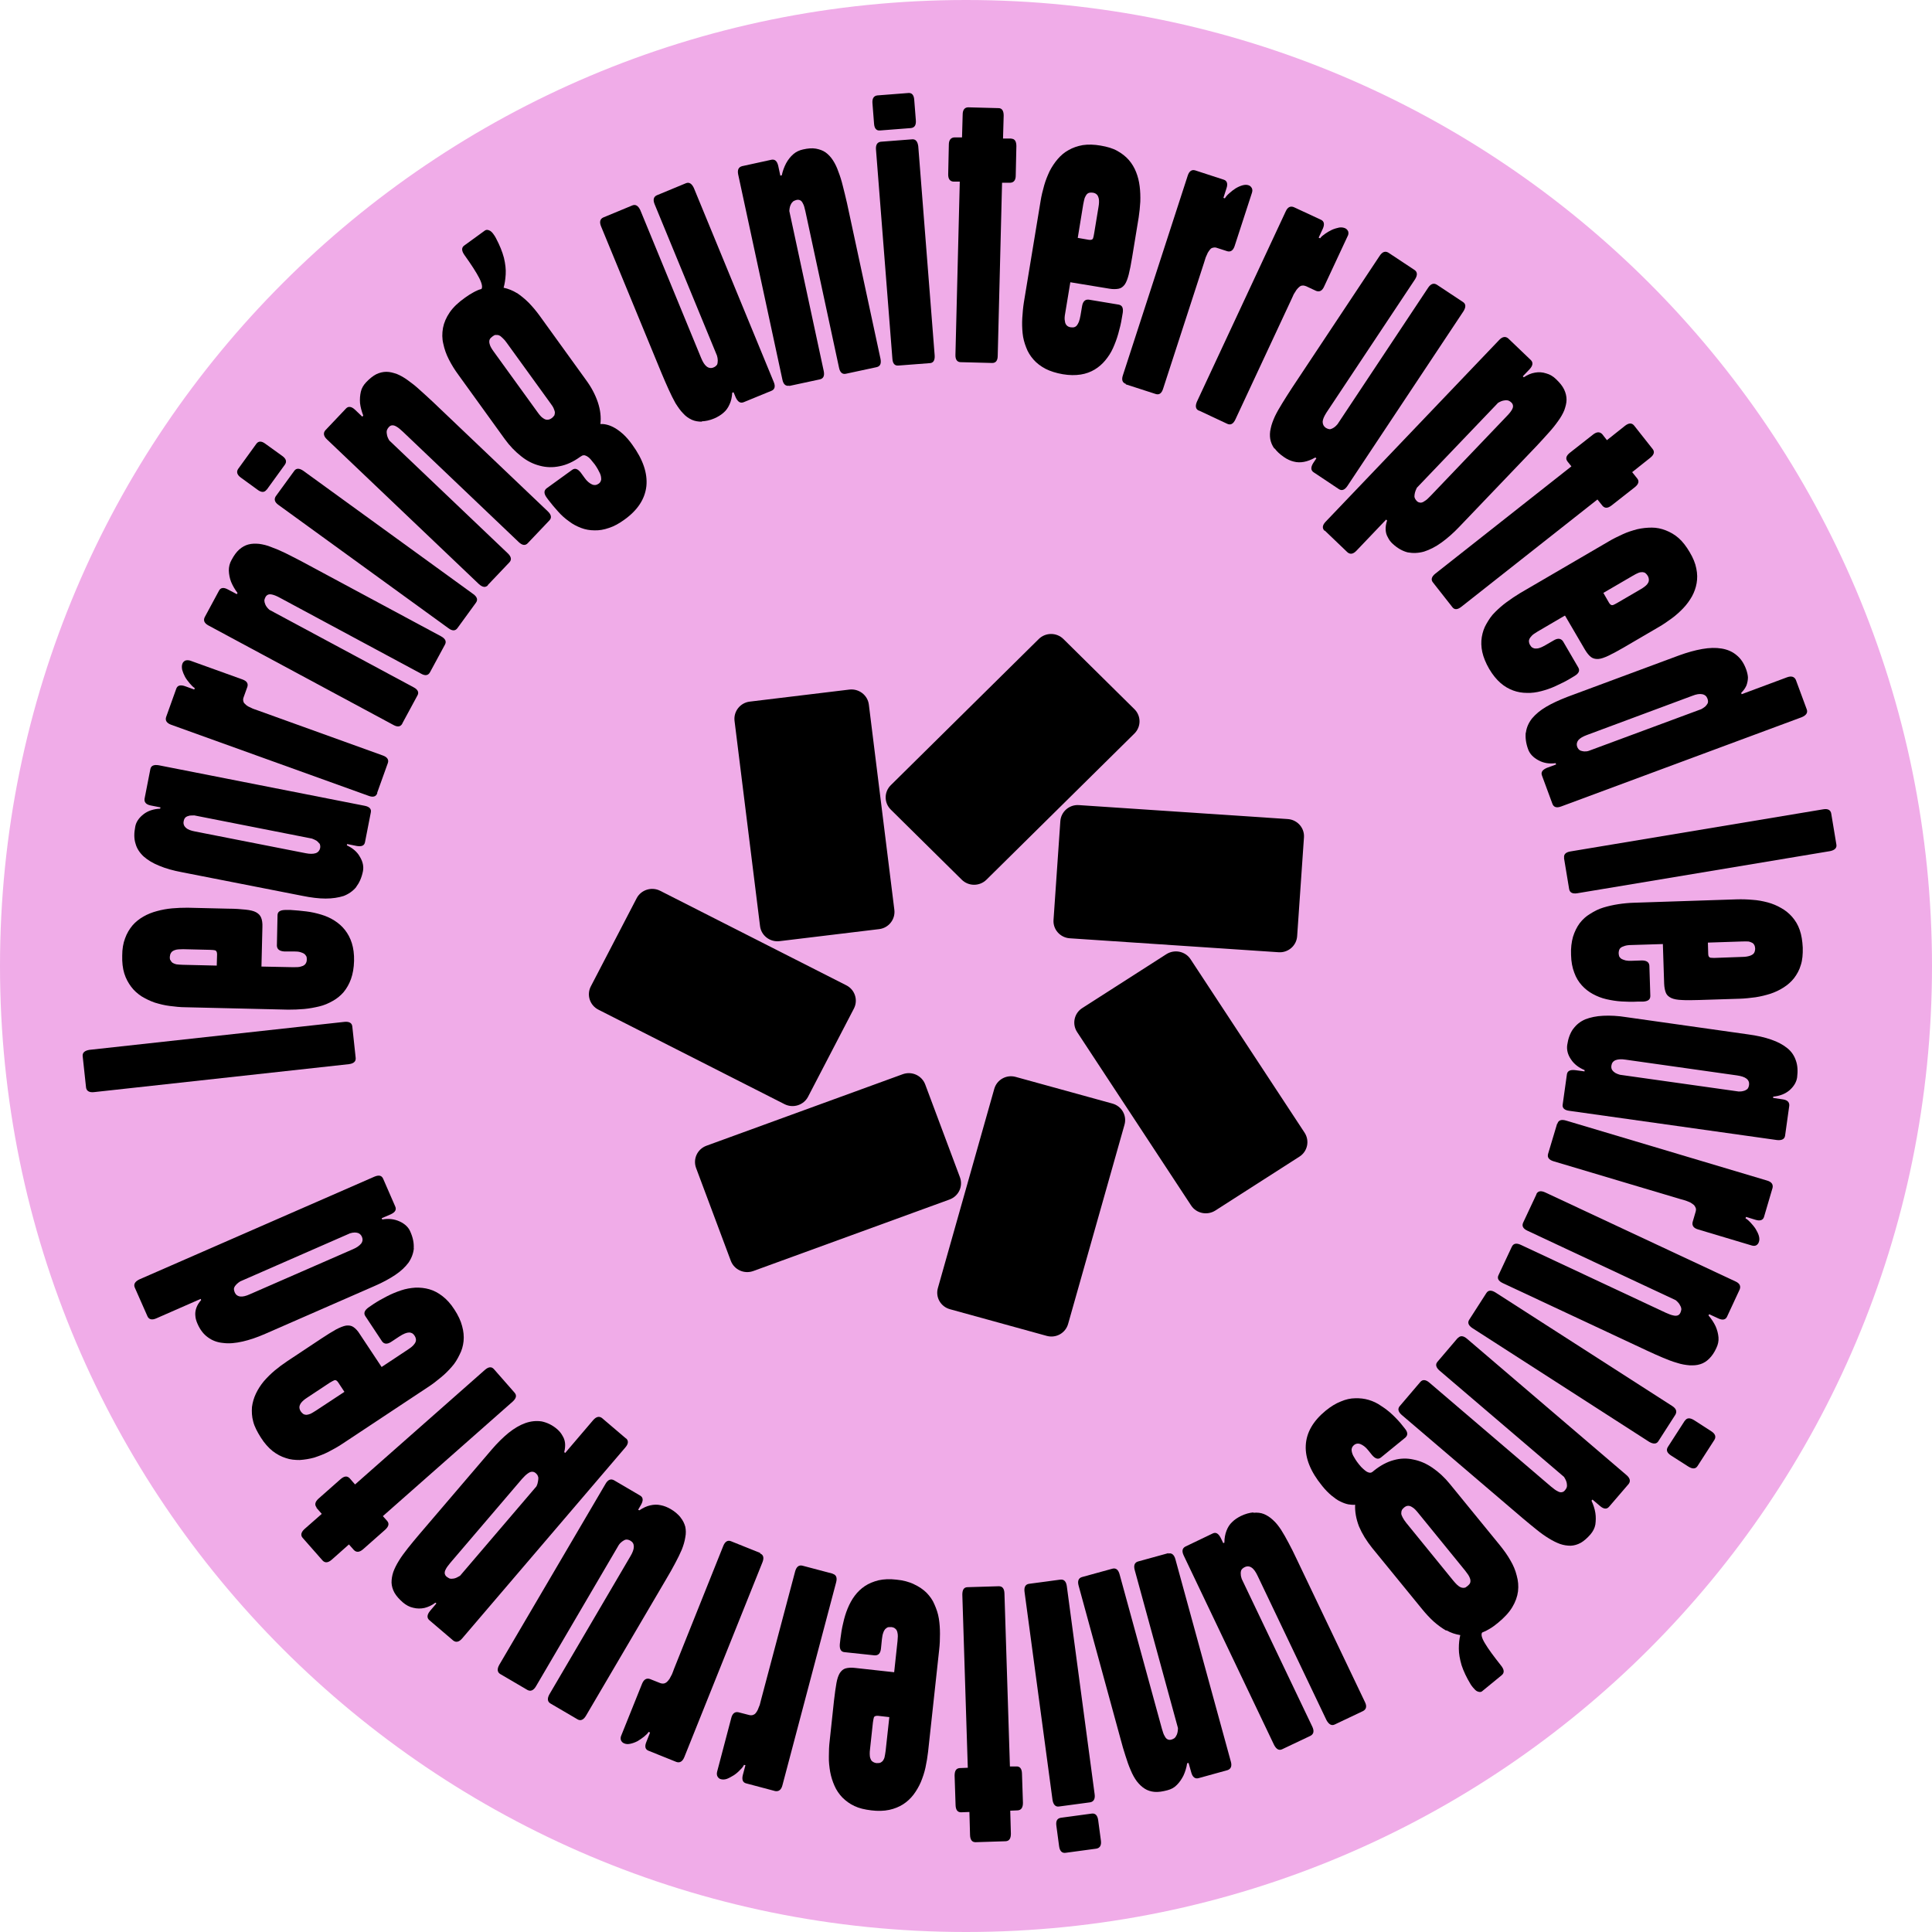 <svg width="210" height="210" viewBox="0 0 210 210" fill="none" xmlns="http://www.w3.org/2000/svg">
<path d="M105 210C162.99 210 210 162.99 210 105C210 47.01 162.99 0 105 0C47.01 0 0 47.01 0 105C0 162.99 47.01 210 105 210Z" fill="#F0ACE8"/>
<path d="M38.661 114.988C38.696 115.372 38.451 115.6 37.927 115.669L10.209 118.71C9.702 118.763 9.405 118.588 9.353 118.204L8.986 114.796C8.951 114.429 9.195 114.201 9.72 114.114L37.438 111.073C37.962 111.021 38.259 111.195 38.294 111.58L38.661 114.988Z" fill="black"/>
<path d="M28.454 105.061L31.879 105.131C32.246 105.131 32.543 105.131 32.753 105.044C32.98 104.991 33.12 104.886 33.207 104.764C33.295 104.642 33.347 104.484 33.347 104.31C33.347 104.17 33.347 104.047 33.295 103.943C33.225 103.838 33.172 103.75 33.05 103.663C32.945 103.593 32.805 103.541 32.631 103.488C32.438 103.436 32.229 103.418 31.931 103.418H30.883C30.376 103.383 30.114 103.174 30.096 102.789L30.166 99.486C30.166 99.102 30.446 98.927 30.97 98.909H31.582C32.159 98.944 32.735 98.997 33.295 99.067C33.871 99.136 34.396 99.259 34.92 99.416C35.444 99.573 35.916 99.783 36.353 100.063C36.79 100.342 37.175 100.674 37.489 101.076C37.804 101.478 38.066 101.95 38.241 102.509C38.415 103.069 38.503 103.698 38.485 104.449C38.468 105.201 38.345 105.865 38.153 106.407C37.961 106.949 37.681 107.438 37.349 107.84C37.017 108.224 36.615 108.556 36.161 108.801C35.706 109.063 35.217 109.273 34.693 109.395C34.169 109.518 33.627 109.622 33.05 109.675C32.473 109.727 31.896 109.745 31.32 109.745L20.152 109.483C19.576 109.483 19.016 109.413 18.439 109.343C17.863 109.273 17.338 109.133 16.814 108.976C16.307 108.801 15.818 108.556 15.381 108.294C14.962 108.015 14.577 107.683 14.262 107.263C13.948 106.844 13.686 106.372 13.511 105.813C13.336 105.253 13.266 104.589 13.284 103.873C13.284 103.156 13.389 102.527 13.598 101.985C13.791 101.443 14.07 100.989 14.402 100.587C14.734 100.202 15.136 99.888 15.591 99.626C16.045 99.364 16.535 99.171 17.059 99.032C17.566 98.892 18.125 98.787 18.702 98.734C19.261 98.682 19.838 98.665 20.397 98.665L24.819 98.769C25.57 98.769 26.217 98.822 26.706 98.874C27.195 98.927 27.562 99.014 27.825 99.154C28.104 99.311 28.279 99.486 28.384 99.748C28.489 99.993 28.541 100.342 28.523 100.762L28.419 105.061H28.454ZM18.527 104.344C18.562 104.467 18.649 104.554 18.737 104.642C18.841 104.711 18.981 104.764 19.156 104.816C19.348 104.834 19.593 104.869 19.873 104.869L23.56 104.956L23.595 103.733C23.595 103.488 23.525 103.348 23.385 103.296C23.263 103.278 23.106 103.243 22.826 103.243L19.907 103.174C19.523 103.174 19.226 103.191 19.034 103.261C18.824 103.331 18.684 103.418 18.597 103.558C18.509 103.68 18.474 103.838 18.457 104.012C18.457 104.135 18.457 104.257 18.509 104.362L18.527 104.344Z" fill="black"/>
<path d="M38.713 96.428C38.346 96.865 37.892 97.179 37.35 97.389C36.791 97.564 36.144 97.669 35.393 97.669C34.641 97.669 33.803 97.564 32.859 97.372L19.751 94.802C18.825 94.628 18.004 94.4 17.305 94.103C16.605 93.824 16.046 93.474 15.627 93.107C15.19 92.705 14.875 92.233 14.735 91.709C14.561 91.167 14.561 90.573 14.7 89.857C14.788 89.35 15.102 88.895 15.592 88.511C16.081 88.126 16.693 87.934 17.409 87.899L17.444 87.759L16.378 87.55C15.871 87.445 15.662 87.2 15.714 86.816L16.343 83.6C16.413 83.233 16.71 83.093 17.252 83.18L39.64 87.585C40.164 87.689 40.391 87.934 40.304 88.319L39.675 91.534C39.605 91.919 39.308 92.041 38.783 91.954L37.735 91.744L37.7 91.884C38.329 92.181 38.818 92.583 39.115 93.125C39.447 93.666 39.552 94.208 39.447 94.715C39.308 95.414 39.045 95.973 38.713 96.41V96.428ZM34.711 91.692C34.624 91.569 34.519 91.464 34.397 91.377C34.239 91.29 34.1 91.22 33.907 91.15L21.132 88.633C20.975 88.633 20.8 88.633 20.625 88.651C20.45 88.686 20.311 88.738 20.188 88.826C20.066 88.93 19.996 89.07 19.961 89.28C19.909 89.542 19.996 89.787 20.206 89.979C20.415 90.171 20.747 90.293 21.219 90.381L33.226 92.74C33.663 92.828 34.03 92.828 34.309 92.74C34.572 92.653 34.746 92.443 34.799 92.181C34.834 91.989 34.799 91.814 34.729 91.674L34.711 91.692Z" fill="black"/>
<path d="M41.004 86.221C40.882 86.588 40.55 86.693 40.061 86.501L18.599 78.776C18.127 78.601 17.935 78.322 18.057 77.937L19.159 74.861C19.281 74.512 19.595 74.407 20.102 74.582L21.116 74.949L21.168 74.791C20.994 74.687 20.819 74.512 20.627 74.285C20.452 74.075 20.259 73.83 20.12 73.586C19.98 73.323 19.875 73.061 19.805 72.817C19.753 72.555 19.753 72.345 19.823 72.153C19.875 71.995 19.98 71.89 20.137 71.803C20.294 71.751 20.469 71.751 20.662 71.803L26.341 73.848C26.831 74.022 27.006 74.302 26.883 74.669L26.481 75.788C26.429 75.927 26.411 76.067 26.446 76.19C26.464 76.312 26.516 76.417 26.621 76.504C26.708 76.609 26.831 76.697 26.971 76.784C27.128 76.854 27.285 76.941 27.477 77.028C27.652 77.098 27.862 77.168 28.072 77.238L41.599 82.114C42.105 82.289 42.28 82.586 42.158 82.936L41.004 86.151V86.221Z" fill="black"/>
<path d="M43.729 78.654C43.537 79.004 43.223 79.056 42.751 78.794L22.67 67.993C22.216 67.749 22.076 67.451 22.251 67.085L23.806 64.201C23.981 63.869 24.313 63.816 24.785 64.079L25.746 64.585L25.816 64.445C25.519 64.061 25.291 63.659 25.117 63.24C24.959 62.838 24.89 62.418 24.872 62.016C24.872 61.614 24.959 61.23 25.169 60.863C25.431 60.373 25.694 60.007 26.008 59.727C26.305 59.465 26.655 59.272 26.987 59.185C27.371 59.08 27.738 59.08 28.158 59.115C28.56 59.168 29.032 59.272 29.486 59.465C29.975 59.639 30.465 59.849 31.006 60.111C31.548 60.391 32.125 60.671 32.719 60.985L47.941 69.164C48.413 69.426 48.553 69.724 48.361 70.073L46.735 73.079C46.543 73.429 46.211 73.481 45.757 73.219L30.447 64.987C30.098 64.795 29.835 64.69 29.626 64.638C29.416 64.585 29.259 64.585 29.136 64.638C29.014 64.69 28.927 64.778 28.857 64.9C28.804 65.005 28.752 65.127 28.734 65.249C28.734 65.389 28.769 65.547 28.839 65.704C28.909 65.879 29.049 66.071 29.276 66.281L44.953 74.704C45.425 74.949 45.565 75.264 45.372 75.596L43.747 78.602L43.729 78.654Z" fill="black"/>
<path d="M28.978 53.225C28.751 53.54 28.419 53.557 27.982 53.225L26.182 51.915C25.763 51.617 25.675 51.285 25.885 50.971L27.86 48.245C28.087 47.93 28.419 47.912 28.856 48.245L30.674 49.555C31.093 49.852 31.198 50.167 30.971 50.499L28.996 53.225H28.978ZM49.723 68.273C49.496 68.587 49.164 68.605 48.727 68.273L30.272 54.886C29.852 54.589 29.765 54.274 29.974 53.942L31.984 51.181C32.194 50.883 32.526 50.866 32.98 51.181L51.436 64.568C51.873 64.882 51.96 65.197 51.733 65.511L49.723 68.273Z" fill="black"/>
<path d="M53.045 63.606C52.783 63.886 52.451 63.851 52.049 63.484L35.534 47.755C35.167 47.405 35.114 47.073 35.359 46.776L37.613 44.399C37.858 44.137 38.208 44.172 38.592 44.539L39.379 45.291L39.483 45.168C39.309 44.714 39.186 44.259 39.134 43.822C39.099 43.386 39.134 42.966 39.221 42.582C39.309 42.18 39.518 41.848 39.798 41.55C40.182 41.149 40.532 40.869 40.899 40.677C41.266 40.502 41.633 40.415 42 40.415C42.385 40.415 42.752 40.519 43.154 40.659C43.538 40.816 43.94 41.044 44.342 41.341C44.761 41.638 45.181 41.97 45.618 42.372C46.072 42.774 46.544 43.211 47.033 43.665L59.547 55.584C59.931 55.951 59.984 56.283 59.721 56.563L57.362 59.045C57.1 59.324 56.768 59.289 56.383 58.922L43.8 46.933C43.52 46.671 43.293 46.479 43.101 46.374C42.926 46.269 42.769 46.217 42.629 46.234C42.489 46.234 42.385 46.304 42.28 46.409C42.192 46.496 42.122 46.601 42.07 46.724C42.017 46.864 42.017 47.021 42.053 47.196C42.07 47.388 42.157 47.615 42.315 47.877L55.195 60.146C55.58 60.513 55.632 60.845 55.37 61.124L53.01 63.606H53.045Z" fill="black"/>
<path d="M56.173 31.834C56.627 32.148 57.047 32.48 57.483 32.917C57.903 33.354 58.287 33.809 58.654 34.315L63.688 41.289C64.282 42.093 64.701 42.896 64.981 43.718C65.261 44.557 65.348 45.343 65.261 46.095C65.47 46.077 65.698 46.095 65.977 46.165C66.257 46.234 66.554 46.357 66.851 46.532C67.148 46.706 67.445 46.934 67.777 47.231C68.092 47.528 68.424 47.912 68.721 48.332C69.892 49.94 70.399 51.443 70.259 52.841C70.102 54.239 69.315 55.445 67.882 56.476C67.305 56.895 66.746 57.21 66.187 57.385C65.645 57.577 65.103 57.664 64.614 57.647C64.107 57.647 63.618 57.559 63.163 57.385C62.709 57.21 62.255 56.983 61.853 56.668C61.433 56.371 61.031 56.022 60.664 55.602C60.297 55.2 59.93 54.763 59.598 54.326L59.406 54.064C59.109 53.645 59.109 53.33 59.406 53.085L62.185 51.075C62.499 50.848 62.796 50.953 63.129 51.373L63.548 51.949C63.793 52.299 64.072 52.526 64.334 52.648C64.597 52.771 64.841 52.736 65.068 52.578C65.226 52.474 65.313 52.316 65.348 52.124C65.348 51.932 65.331 51.705 65.208 51.443C65.086 51.18 64.911 50.848 64.649 50.481C64.474 50.254 64.317 50.062 64.195 49.922C64.072 49.782 63.95 49.677 63.828 49.608C63.74 49.555 63.618 49.503 63.53 49.485C63.443 49.485 63.356 49.485 63.286 49.52C63.216 49.555 63.146 49.608 63.059 49.66C62.307 50.202 61.573 50.534 60.839 50.674C60.105 50.831 59.371 50.813 58.672 50.621C57.973 50.446 57.291 50.114 56.645 49.59C55.998 49.083 55.404 48.471 54.862 47.72L49.829 40.747C49.427 40.205 49.095 39.663 48.798 39.087C48.5 38.51 48.308 37.95 48.186 37.374C48.046 36.815 48.046 36.238 48.151 35.644C48.256 35.084 48.501 34.508 48.885 33.948C49.269 33.389 49.829 32.865 50.545 32.358C50.86 32.131 51.157 31.939 51.454 31.781C51.734 31.624 52.031 31.484 52.328 31.414C52.468 31.239 52.398 30.82 52.083 30.208C51.769 29.597 51.227 28.758 50.475 27.709C50.161 27.255 50.143 26.905 50.475 26.678L52.712 25.053C52.87 24.948 53.044 24.965 53.272 25.088C53.411 25.175 53.534 25.297 53.674 25.507C53.743 25.612 53.831 25.717 53.901 25.874C54.32 26.661 54.6 27.36 54.775 28.024C54.932 28.688 55.002 29.282 54.967 29.824C54.932 30.383 54.862 30.855 54.74 31.274C55.246 31.379 55.753 31.589 56.208 31.869L56.173 31.834ZM60.227 45.203C60.28 45.116 60.297 44.994 60.315 44.871C60.315 44.731 60.262 44.592 60.192 44.417C60.123 44.242 60 44.05 59.825 43.823L55.072 37.252C54.932 37.042 54.809 36.919 54.687 36.797C54.565 36.675 54.46 36.587 54.373 36.517C54.25 36.447 54.163 36.413 54.058 36.413C53.971 36.413 53.883 36.413 53.796 36.413C53.709 36.447 53.639 36.5 53.534 36.57C53.394 36.675 53.272 36.78 53.219 36.919C53.167 37.059 53.167 37.234 53.237 37.444C53.289 37.653 53.446 37.916 53.674 38.23L58.427 44.801C58.637 45.099 58.847 45.343 59.021 45.448C59.196 45.57 59.353 45.64 59.511 45.623C59.668 45.623 59.825 45.553 59.948 45.465C60.07 45.378 60.157 45.291 60.21 45.203H60.227Z" fill="black"/>
<path d="M76.306 45.833C75.886 45.833 75.537 45.78 75.187 45.623C74.855 45.466 74.54 45.256 74.261 44.941C73.946 44.627 73.702 44.26 73.422 43.823C73.177 43.386 72.933 42.897 72.688 42.355C72.443 41.813 72.181 41.219 71.919 40.59L65.33 24.599C65.138 24.127 65.225 23.794 65.575 23.637L68.738 22.326C69.088 22.187 69.367 22.361 69.595 22.833L76.218 38.929C76.393 39.349 76.585 39.663 76.812 39.838C77.04 40.013 77.302 40.048 77.546 39.943C77.739 39.873 77.861 39.751 77.948 39.628C78.001 39.489 78.018 39.331 78.018 39.174C78.018 38.999 77.983 38.825 77.931 38.65L71.15 22.187C70.958 21.715 71.045 21.383 71.395 21.226L74.558 19.915C74.907 19.775 75.187 19.95 75.414 20.422L84.1 41.516C84.31 42.005 84.205 42.337 83.856 42.477L80.832 43.718C80.465 43.858 80.203 43.683 79.976 43.211L79.731 42.634L79.591 42.687C79.556 43.194 79.469 43.596 79.294 43.963C79.137 44.312 78.927 44.627 78.63 44.871C78.35 45.116 78.036 45.308 77.634 45.483C77.145 45.693 76.69 45.78 76.271 45.798L76.306 45.833Z" fill="black"/>
<path d="M85.796 41.918C85.412 42.005 85.15 41.778 85.045 41.271L80.239 18.971C80.134 18.464 80.274 18.167 80.658 18.062L83.856 17.363C84.224 17.293 84.468 17.503 84.591 18.027L84.818 19.093L84.975 19.058C85.08 18.569 85.237 18.15 85.447 17.748C85.657 17.363 85.919 17.031 86.216 16.769C86.513 16.507 86.88 16.332 87.282 16.245C87.824 16.122 88.278 16.087 88.68 16.157C89.064 16.227 89.431 16.349 89.729 16.559C90.043 16.786 90.305 17.066 90.533 17.416C90.76 17.765 90.969 18.184 91.127 18.656C91.319 19.146 91.476 19.653 91.616 20.229C91.773 20.823 91.913 21.435 92.07 22.099L95.706 38.999C95.811 39.524 95.671 39.821 95.286 39.908L91.948 40.625C91.564 40.712 91.302 40.485 91.197 39.961L87.544 22.973C87.457 22.589 87.387 22.309 87.282 22.134C87.195 21.942 87.09 21.82 86.967 21.767C86.845 21.715 86.723 21.697 86.583 21.732C86.46 21.767 86.356 21.802 86.233 21.872C86.128 21.959 86.024 22.082 85.954 22.239C85.866 22.396 85.814 22.641 85.796 22.938L89.536 40.328C89.641 40.852 89.501 41.149 89.117 41.236L85.779 41.953L85.796 41.918Z" fill="black"/>
<path d="M95.652 14.182C95.267 14.217 95.04 13.973 95.005 13.431L94.831 11.211C94.796 10.704 94.97 10.425 95.355 10.372L98.728 10.11C99.112 10.075 99.34 10.32 99.374 10.862L99.549 13.081C99.584 13.588 99.427 13.868 99.025 13.92L95.652 14.182ZM97.644 39.733C97.26 39.768 97.033 39.523 96.998 38.982L95.215 16.244C95.18 15.738 95.355 15.458 95.739 15.406L99.147 15.143C99.514 15.108 99.742 15.371 99.811 15.895L101.594 38.632C101.629 39.157 101.454 39.454 101.07 39.471L97.662 39.733H97.644Z" fill="black"/>
<path d="M109.916 15.074C110.283 15.074 110.476 15.353 110.476 15.878L110.406 19.076C110.406 19.583 110.196 19.845 109.811 19.862H108.92L108.448 38.667C108.448 39.192 108.239 39.454 107.854 39.454L104.429 39.366C104.044 39.366 103.834 39.087 103.852 38.562L104.324 19.74H103.642C103.258 19.723 103.048 19.443 103.065 18.919L103.135 15.72C103.135 15.213 103.363 14.951 103.747 14.934H104.568L104.638 12.452C104.638 11.928 104.866 11.666 105.25 11.666L108.536 11.753C108.903 11.753 109.095 12.033 109.095 12.557L109.025 15.056H109.934L109.916 15.074Z" fill="black"/>
<path d="M116.343 30.663L115.784 34.036C115.714 34.403 115.697 34.682 115.749 34.892C115.767 35.119 115.854 35.277 115.959 35.382C116.064 35.486 116.221 35.556 116.378 35.574C116.518 35.591 116.64 35.591 116.745 35.574C116.85 35.539 116.955 35.486 117.042 35.382C117.112 35.294 117.2 35.154 117.27 34.98C117.339 34.805 117.392 34.578 117.444 34.298L117.619 33.267C117.707 32.76 117.951 32.533 118.336 32.568L121.586 33.109C121.971 33.179 122.111 33.459 122.041 33.983L121.936 34.595C121.848 35.154 121.709 35.714 121.551 36.273C121.394 36.832 121.202 37.339 120.975 37.846C120.747 38.352 120.468 38.772 120.136 39.174C119.804 39.576 119.419 39.908 118.982 40.17C118.545 40.432 118.039 40.624 117.462 40.712C116.885 40.799 116.238 40.799 115.522 40.677C114.805 40.555 114.141 40.345 113.634 40.083C113.11 39.803 112.673 39.471 112.324 39.069C111.992 38.685 111.712 38.248 111.537 37.758C111.345 37.269 111.205 36.762 111.153 36.22C111.1 35.679 111.083 35.137 111.118 34.56C111.153 33.983 111.205 33.407 111.293 32.847L113.11 21.837C113.198 21.278 113.337 20.718 113.495 20.159C113.652 19.6 113.862 19.093 114.089 18.604C114.334 18.132 114.631 17.678 114.98 17.276C115.312 16.891 115.697 16.559 116.151 16.314C116.605 16.052 117.112 15.877 117.689 15.773C118.266 15.685 118.93 15.703 119.629 15.825C120.345 15.947 120.957 16.122 121.447 16.402C121.953 16.681 122.373 17.014 122.705 17.398C123.037 17.782 123.299 18.219 123.491 18.709C123.684 19.198 123.806 19.687 123.876 20.247C123.946 20.771 123.963 21.348 123.946 21.924C123.911 22.484 123.858 23.06 123.771 23.62L123.054 27.989C122.932 28.74 122.81 29.352 122.687 29.841C122.565 30.313 122.425 30.68 122.268 30.907C122.076 31.17 121.866 31.327 121.604 31.379C121.342 31.432 120.992 31.449 120.59 31.379L116.343 30.68V30.663ZM118.441 20.946C118.318 20.963 118.213 21.033 118.126 21.12C118.056 21.208 117.969 21.348 117.899 21.523C117.846 21.697 117.794 21.942 117.741 22.221L117.147 25.857L118.353 26.066C118.598 26.101 118.755 26.049 118.808 25.909C118.842 25.787 118.895 25.63 118.93 25.367L119.402 22.501C119.472 22.117 119.472 21.837 119.437 21.61C119.384 21.4 119.332 21.243 119.21 21.138C119.105 21.033 118.947 20.963 118.79 20.946C118.668 20.928 118.545 20.928 118.441 20.946Z" fill="black"/>
<path d="M122.372 41.726C122.005 41.603 121.882 41.289 122.057 40.782L129.1 19.093C129.257 18.604 129.537 18.412 129.904 18.517L133.015 19.53C133.364 19.635 133.487 19.967 133.312 20.474L132.98 21.505L133.137 21.558C133.242 21.383 133.399 21.191 133.627 20.998C133.836 20.806 134.063 20.631 134.308 20.474C134.57 20.317 134.815 20.212 135.06 20.142C135.322 20.072 135.532 20.072 135.724 20.142C135.881 20.194 135.986 20.299 136.073 20.456C136.143 20.614 136.143 20.771 136.073 20.981L134.203 26.731C134.046 27.22 133.766 27.412 133.399 27.307L132.263 26.94C132.124 26.888 131.984 26.888 131.861 26.923C131.739 26.94 131.634 26.993 131.547 27.098C131.459 27.202 131.372 27.325 131.285 27.465C131.215 27.622 131.145 27.779 131.057 27.971C131.005 28.146 130.935 28.356 130.865 28.583L126.426 42.25C126.269 42.757 125.989 42.949 125.622 42.827L122.372 41.778V41.726Z" fill="black"/>
<path d="M130.312 44.637C129.963 44.48 129.893 44.148 130.102 43.658L139.749 22.983C139.959 22.512 140.256 22.372 140.623 22.512L143.594 23.892C143.926 24.049 143.996 24.382 143.787 24.854L143.332 25.832L143.489 25.902C143.612 25.727 143.804 25.57 144.031 25.413C144.258 25.255 144.521 25.098 144.783 24.976C145.062 24.854 145.325 24.784 145.569 24.731C145.831 24.696 146.041 24.731 146.233 24.819C146.373 24.888 146.478 25.011 146.548 25.168C146.583 25.325 146.583 25.5 146.478 25.675L143.926 31.145C143.717 31.617 143.42 31.757 143.053 31.617L141.969 31.11C141.847 31.058 141.689 31.023 141.567 31.04C141.445 31.04 141.34 31.093 141.235 31.18C141.13 31.267 141.025 31.372 140.92 31.512C140.833 31.652 140.728 31.809 140.623 31.984C140.553 32.159 140.449 32.351 140.361 32.561L134.279 45.598C134.052 46.088 133.755 46.227 133.405 46.07L130.312 44.62V44.637Z" fill="black"/>
<path d="M138.524 48.769C138.279 48.437 138.14 48.087 138.07 47.72C138.017 47.371 138.017 46.986 138.122 46.567C138.209 46.13 138.367 45.728 138.576 45.256C138.786 44.819 139.066 44.33 139.38 43.823C139.695 43.316 140.044 42.757 140.411 42.198L149.971 27.797C150.251 27.377 150.565 27.255 150.915 27.465L153.764 29.352C154.061 29.562 154.096 29.894 153.816 30.348L144.186 44.837C143.942 45.221 143.784 45.553 143.767 45.833C143.767 46.112 143.872 46.34 144.099 46.497C144.274 46.602 144.431 46.654 144.588 46.654C144.728 46.619 144.886 46.549 145.008 46.462C145.148 46.357 145.27 46.252 145.392 46.095L155.232 31.275C155.511 30.855 155.826 30.733 156.175 30.943L159.024 32.83C159.339 33.04 159.356 33.372 159.077 33.826L146.458 52.823C146.161 53.26 145.847 53.383 145.515 53.156L142.788 51.338C142.474 51.128 142.456 50.796 142.736 50.342L143.085 49.817L142.963 49.73C142.526 49.975 142.124 50.132 141.74 50.202C141.355 50.272 140.988 50.272 140.604 50.167C140.254 50.08 139.905 49.922 139.555 49.678C139.118 49.38 138.786 49.066 138.541 48.734L138.524 48.769Z" fill="black"/>
<path d="M143.974 57.699C143.694 57.42 143.729 57.088 144.096 56.703L162.954 36.955C163.303 36.588 163.635 36.535 163.932 36.78L166.397 39.139C166.659 39.401 166.624 39.733 166.274 40.118L165.523 40.904L165.628 41.009C166.03 40.747 166.414 40.572 166.851 40.502C167.253 40.432 167.655 40.45 168.074 40.59C168.476 40.695 168.843 40.922 169.158 41.236C169.56 41.621 169.839 41.97 170.014 42.337C170.189 42.704 170.276 43.071 170.276 43.438C170.276 43.823 170.172 44.19 170.032 44.592C169.874 44.976 169.647 45.378 169.35 45.78C169.053 46.2 168.721 46.619 168.319 47.056C167.917 47.511 167.48 47.982 167.026 48.472L158.619 57.263C157.973 57.944 157.309 58.521 156.68 58.975C156.033 59.447 155.386 59.762 154.792 59.954C154.18 60.129 153.586 60.146 153.009 60.041C152.45 59.901 151.891 59.587 151.367 59.097C151.157 58.905 150.982 58.678 150.86 58.416C150.703 58.154 150.633 57.892 150.615 57.577C150.598 57.28 150.65 56.93 150.772 56.581L150.668 56.476L147.434 59.867C147.085 60.233 146.753 60.286 146.456 60.024L143.991 57.664L143.974 57.699ZM154.373 54.641C154.495 54.641 154.67 54.606 154.844 54.466C155.037 54.361 155.246 54.169 155.491 53.907L163.758 45.256C164.037 44.976 164.212 44.749 164.317 44.574C164.422 44.4 164.474 44.242 164.457 44.102C164.439 43.963 164.387 43.858 164.282 43.753C164.195 43.666 164.09 43.596 163.967 43.543C163.845 43.508 163.67 43.491 163.513 43.526C163.321 43.543 163.093 43.631 162.831 43.788L154.006 53.016C153.901 53.225 153.831 53.418 153.796 53.557C153.761 53.715 153.743 53.855 153.743 53.959C153.743 54.064 153.796 54.169 153.831 54.239C153.883 54.326 153.936 54.396 154.006 54.466C154.11 54.571 154.233 54.623 154.355 54.623L154.373 54.641Z" fill="black"/>
<path d="M177.969 52.02C178.196 52.317 178.109 52.632 177.69 52.964L175.173 54.938C174.771 55.253 174.456 55.271 174.194 54.991L173.635 54.292L158.85 65.949C158.43 66.281 158.098 66.298 157.871 66.001L155.756 63.31C155.512 63.013 155.599 62.681 156.018 62.349L170.804 50.692L170.384 50.167C170.14 49.853 170.227 49.538 170.646 49.206L173.163 47.231C173.565 46.917 173.897 46.917 174.159 47.196L174.666 47.843L176.623 46.288C177.043 45.956 177.375 45.956 177.62 46.253L179.647 48.822C179.874 49.119 179.787 49.433 179.367 49.765L177.41 51.321L177.969 52.02Z" fill="black"/>
<path d="M170.067 66.927L167.113 68.657C166.799 68.849 166.554 69.006 166.432 69.181C166.274 69.338 166.204 69.513 166.187 69.653C166.187 69.793 166.222 69.968 166.309 70.107C166.379 70.23 166.467 70.335 166.554 70.387C166.659 70.439 166.746 70.492 166.904 70.492C167.026 70.492 167.183 70.492 167.358 70.422C167.533 70.37 167.742 70.265 167.987 70.125L168.896 69.6C169.333 69.338 169.665 69.391 169.892 69.705L171.552 72.554C171.745 72.886 171.622 73.183 171.168 73.463L170.644 73.778C170.154 74.075 169.63 74.319 169.106 74.564C168.581 74.809 168.074 74.983 167.533 75.123C167.008 75.263 166.484 75.333 165.977 75.315C165.453 75.315 164.946 75.228 164.474 75.053C164.002 74.879 163.531 74.616 163.094 74.232C162.657 73.847 162.255 73.358 161.87 72.711C161.503 72.082 161.241 71.436 161.119 70.876C160.996 70.317 160.979 69.74 161.066 69.234C161.154 68.727 161.311 68.237 161.573 67.8C161.835 67.346 162.115 66.909 162.517 66.525C162.901 66.14 163.321 65.773 163.775 65.441C164.23 65.109 164.719 64.777 165.208 64.48L174.855 58.852C175.345 58.555 175.869 58.311 176.393 58.066C176.918 57.821 177.442 57.664 177.966 57.524C178.491 57.402 179.032 57.349 179.557 57.349C180.063 57.349 180.57 57.454 181.06 57.647C181.549 57.839 182.021 58.101 182.458 58.485C182.895 58.87 183.297 59.394 183.664 60.023C184.031 60.635 184.275 61.229 184.38 61.788C184.503 62.365 184.503 62.889 184.415 63.396C184.328 63.903 184.153 64.375 183.908 64.829C183.646 65.284 183.349 65.703 182.965 66.105C182.598 66.49 182.178 66.874 181.724 67.206C181.269 67.538 180.798 67.87 180.308 68.15L176.481 70.387C175.817 70.772 175.257 71.069 174.82 71.278C174.366 71.488 174.017 71.61 173.719 71.628C173.405 71.645 173.143 71.575 172.933 71.418C172.723 71.261 172.496 70.981 172.286 70.632L170.119 66.927H170.067ZM178.893 62.33C178.805 62.243 178.683 62.208 178.56 62.19C178.438 62.19 178.281 62.19 178.106 62.26C177.931 62.33 177.722 62.435 177.459 62.592L174.279 64.445L174.89 65.511C175.013 65.721 175.153 65.808 175.31 65.773C175.432 65.721 175.572 65.668 175.799 65.528L178.316 64.06C178.648 63.868 178.875 63.693 179.015 63.536C179.155 63.361 179.225 63.221 179.225 63.047C179.225 62.907 179.19 62.732 179.102 62.592C179.032 62.487 178.962 62.383 178.875 62.33H178.893Z" fill="black"/>
<path d="M165.858 79.633C165.928 79.073 166.155 78.567 166.522 78.095C166.907 77.64 167.396 77.221 168.043 76.837C168.689 76.452 169.458 76.103 170.35 75.753L182.496 71.244C183.405 70.912 184.226 70.685 185.013 70.545C185.799 70.405 186.498 70.388 187.127 70.493C187.756 70.597 188.298 70.825 188.753 71.209C189.207 71.576 189.556 72.083 189.801 72.764C189.906 73.061 189.976 73.341 189.993 73.621C189.993 73.9 189.941 74.198 189.836 74.495C189.714 74.774 189.539 75.036 189.259 75.316L189.312 75.456L194.24 73.621C194.712 73.446 195.044 73.551 195.201 73.9L196.39 77.116C196.512 77.466 196.337 77.745 195.848 77.955L169.703 87.655C169.196 87.847 168.882 87.742 168.742 87.375L167.606 84.299C167.466 83.932 167.658 83.67 168.148 83.46L169.144 83.093L169.091 82.953C168.41 83.041 167.781 82.953 167.221 82.639C166.662 82.342 166.278 81.94 166.103 81.45C165.858 80.786 165.788 80.174 165.841 79.633H165.858ZM171.748 81.573C171.888 81.625 172.027 81.66 172.185 81.677C172.359 81.677 172.534 81.677 172.709 81.608L184.925 77.081C185.065 77.011 185.205 76.906 185.345 76.802C185.467 76.679 185.554 76.574 185.624 76.434C185.677 76.277 185.659 76.12 185.589 75.928C185.502 75.683 185.31 75.508 185.013 75.456C184.733 75.403 184.383 75.456 183.946 75.631L172.482 79.895C172.062 80.052 171.748 80.227 171.555 80.454C171.381 80.681 171.346 80.926 171.433 81.171C171.503 81.363 171.625 81.503 171.765 81.573H171.748Z" fill="black"/>
<path d="M170.017 93.264C169.948 92.88 170.175 92.635 170.699 92.548L198.172 87.969C198.679 87.882 198.976 88.039 199.046 88.424L199.606 91.796C199.675 92.163 199.431 92.408 198.924 92.513L171.451 97.092C170.926 97.179 170.629 97.022 170.559 96.638L170 93.264H170.017Z" fill="black"/>
<path d="M180.764 102.614L177.339 102.719C176.972 102.719 176.675 102.772 176.482 102.859C176.255 102.929 176.115 103.034 176.045 103.156C175.975 103.278 175.941 103.453 175.941 103.611C175.941 103.75 175.975 103.873 176.01 103.978C176.08 104.082 176.133 104.152 176.273 104.24C176.377 104.292 176.517 104.345 176.709 104.397C176.902 104.432 177.111 104.449 177.409 104.432L178.457 104.397C178.964 104.397 179.244 104.572 179.279 104.956L179.383 108.259C179.383 108.644 179.139 108.836 178.597 108.871H177.985C177.409 108.906 176.832 108.888 176.255 108.854C175.678 108.819 175.154 108.731 174.612 108.609C174.071 108.487 173.599 108.294 173.144 108.05C172.69 107.805 172.288 107.49 171.938 107.106C171.589 106.721 171.309 106.267 171.117 105.725C170.907 105.183 170.785 104.554 170.767 103.803C170.732 103.069 170.82 102.387 170.977 101.828C171.152 101.269 171.397 100.762 171.711 100.342C172.026 99.94 172.393 99.591 172.847 99.329C173.284 99.049 173.756 98.804 174.28 98.647C174.805 98.49 175.329 98.368 175.906 98.28C176.482 98.193 177.042 98.14 177.618 98.123L188.768 97.756C189.345 97.738 189.922 97.756 190.499 97.808C191.075 97.843 191.6 97.948 192.141 98.088C192.666 98.228 193.155 98.437 193.609 98.7C194.046 98.944 194.448 99.259 194.798 99.661C195.147 100.063 195.427 100.517 195.619 101.076C195.812 101.618 195.916 102.282 195.951 102.999C195.969 103.715 195.916 104.362 195.742 104.886C195.584 105.446 195.322 105.9 195.008 106.319C194.693 106.721 194.309 107.053 193.872 107.333C193.435 107.613 192.963 107.84 192.439 108.015C191.932 108.172 191.39 108.312 190.813 108.399C190.254 108.469 189.695 108.539 189.118 108.556L184.696 108.696C183.945 108.714 183.316 108.731 182.809 108.696C182.32 108.679 181.953 108.609 181.673 108.487C181.376 108.347 181.184 108.172 181.079 107.927C180.974 107.683 180.904 107.333 180.886 106.931L180.747 102.632L180.764 102.614ZM190.708 102.772C190.656 102.649 190.586 102.562 190.481 102.492C190.376 102.44 190.236 102.37 190.044 102.335C189.852 102.335 189.607 102.317 189.328 102.335L185.64 102.457L185.675 103.68C185.675 103.925 185.762 104.065 185.92 104.1C186.042 104.1 186.217 104.135 186.479 104.117L189.38 104.012C189.765 104.012 190.062 103.943 190.254 103.873C190.464 103.785 190.603 103.698 190.673 103.558C190.743 103.436 190.778 103.261 190.778 103.104C190.778 102.981 190.743 102.859 190.708 102.754V102.772Z" fill="black"/>
<path d="M171.013 111.825C171.345 111.37 171.782 111.021 172.324 110.794C172.865 110.584 173.512 110.444 174.263 110.409C175.015 110.374 175.854 110.409 176.815 110.566L190.027 112.436C190.954 112.559 191.81 112.751 192.509 112.996C193.226 113.24 193.802 113.555 194.239 113.904C194.711 114.271 195.026 114.743 195.201 115.268C195.393 115.792 195.428 116.404 195.34 117.103C195.27 117.61 194.991 118.081 194.519 118.501C194.047 118.903 193.453 119.13 192.736 119.2V119.34L193.785 119.497C194.292 119.567 194.519 119.812 194.484 120.196L194.03 123.447C193.977 123.814 193.68 123.971 193.156 123.919L170.558 120.738C170.034 120.668 169.789 120.423 169.859 120.039L170.314 116.788C170.366 116.404 170.663 116.264 171.188 116.316L172.236 116.456V116.316C171.607 116.054 171.1 115.67 170.768 115.163C170.401 114.638 170.279 114.097 170.349 113.59C170.454 112.873 170.663 112.314 170.978 111.86L171.013 111.825ZM175.26 116.334C175.347 116.456 175.452 116.543 175.592 116.631C175.749 116.718 175.906 116.771 176.081 116.823L188.979 118.641C189.136 118.641 189.311 118.641 189.486 118.588C189.66 118.553 189.783 118.483 189.905 118.396C190.027 118.291 190.08 118.134 190.115 117.924C190.15 117.662 190.062 117.417 189.835 117.243C189.608 117.068 189.276 116.963 188.804 116.893L176.693 115.18C176.238 115.11 175.889 115.128 175.609 115.233C175.347 115.338 175.19 115.547 175.155 115.809C175.12 116.019 175.155 116.176 175.242 116.316L175.26 116.334Z" fill="black"/>
<path d="M169.284 122.136C169.388 121.769 169.703 121.646 170.227 121.803L192.073 128.322C192.562 128.462 192.755 128.742 192.667 129.126L191.741 132.272C191.636 132.622 191.322 132.744 190.815 132.587L189.784 132.272L189.731 132.429C189.923 132.534 190.098 132.691 190.29 132.901C190.483 133.111 190.675 133.338 190.832 133.583C190.99 133.845 191.112 134.09 191.182 134.334C191.252 134.596 191.252 134.806 191.182 134.998C191.129 135.156 191.042 135.278 190.885 135.365C190.745 135.435 190.57 135.435 190.36 135.365L184.576 133.635C184.086 133.495 183.894 133.216 183.981 132.831L184.313 131.695C184.348 131.555 184.366 131.398 184.313 131.293C184.261 131.188 184.226 131.084 184.121 130.979C184.016 130.891 183.894 130.804 183.754 130.717C183.597 130.647 183.44 130.577 183.247 130.507C183.073 130.454 182.863 130.385 182.636 130.332L168.864 126.225C168.357 126.068 168.165 125.806 168.27 125.421L169.249 122.153L169.284 122.136Z" fill="black"/>
<path d="M166.99 129.808C167.148 129.458 167.48 129.388 167.969 129.616L188.627 139.28C189.098 139.49 189.238 139.787 189.098 140.154L187.718 143.125C187.561 143.457 187.228 143.527 186.757 143.3L185.778 142.846L185.708 142.985C186.023 143.352 186.285 143.754 186.477 144.156C186.652 144.558 186.757 144.96 186.792 145.362C186.827 145.764 186.739 146.149 186.564 146.516C186.337 147.022 186.075 147.389 185.778 147.687C185.498 147.966 185.166 148.176 184.817 148.281C184.45 148.403 184.065 148.421 183.646 148.403C183.226 148.368 182.772 148.298 182.3 148.141C181.793 148.001 181.304 147.809 180.762 147.582C180.203 147.337 179.609 147.092 178.997 146.795L163.355 139.473C162.866 139.245 162.709 138.948 162.883 138.599L164.334 135.505C164.509 135.156 164.823 135.086 165.313 135.313L181.059 142.688C181.409 142.846 181.688 142.95 181.898 142.985C182.09 143.038 182.265 143.02 182.387 142.968C182.51 142.915 182.597 142.811 182.65 142.688C182.702 142.583 182.737 142.461 182.754 142.321C182.754 142.181 182.702 142.024 182.615 141.884C182.545 141.71 182.37 141.517 182.143 141.325L166.029 133.775C165.54 133.548 165.4 133.251 165.557 132.901L167.008 129.808H166.99Z" fill="black"/>
<path d="M161.556 140.557C161.765 140.224 162.098 140.207 162.552 140.487L181.759 152.825C182.196 153.105 182.301 153.419 182.108 153.769L180.256 156.653C180.064 156.967 179.714 156.985 179.26 156.722L160.053 144.366C159.598 144.069 159.493 143.755 159.703 143.44L161.556 140.557ZM183.139 154.433C183.349 154.101 183.681 154.083 184.136 154.363L186.006 155.569C186.443 155.849 186.547 156.163 186.355 156.495L184.52 159.344C184.31 159.676 183.978 159.694 183.524 159.414L181.636 158.208C181.2 157.928 181.077 157.631 181.287 157.282L183.122 154.433H183.139Z" fill="black"/>
<path d="M158.466 145.45C158.711 145.153 159.06 145.17 159.462 145.52L176.799 160.34C177.184 160.672 177.254 161.004 177.027 161.301L174.894 163.783C174.65 164.063 174.318 164.045 173.916 163.696L173.094 162.997L172.989 163.119C173.199 163.573 173.339 164.01 173.409 164.447C173.479 164.884 173.461 165.304 173.409 165.706C173.339 166.108 173.147 166.457 172.885 166.772C172.518 167.191 172.185 167.488 171.818 167.698C171.469 167.89 171.102 167.995 170.735 168.013C170.35 168.013 169.966 167.96 169.564 167.82C169.179 167.68 168.76 167.471 168.341 167.209C167.904 166.946 167.467 166.632 166.995 166.247C166.523 165.863 166.016 165.461 165.509 165.024L152.367 153.804C151.965 153.454 151.895 153.122 152.157 152.825L154.377 150.221C154.621 149.924 154.971 149.942 155.373 150.291L168.585 161.581C168.882 161.826 169.11 162.001 169.302 162.088C169.477 162.193 169.651 162.228 169.774 162.193C169.896 162.175 170.018 162.105 170.106 161.983C170.193 161.896 170.246 161.791 170.298 161.668C170.333 161.529 170.333 161.371 170.298 161.197C170.263 161.004 170.158 160.777 170.001 160.532L156.474 148.98C156.072 148.631 156.002 148.299 156.247 148.019L158.466 145.415V145.45Z" fill="black"/>
<path d="M157.188 177.24C156.717 176.96 156.28 176.646 155.825 176.244C155.388 175.842 154.986 175.405 154.584 174.915L149.149 168.257C148.52 167.47 148.048 166.701 147.716 165.915C147.402 165.093 147.262 164.307 147.297 163.555C147.087 163.59 146.86 163.555 146.58 163.521C146.3 163.468 146.003 163.363 145.689 163.206C145.374 163.066 145.077 162.839 144.728 162.559C144.396 162.28 144.046 161.93 143.714 161.511C142.456 159.973 141.861 158.505 141.931 157.107C142.001 155.708 142.735 154.45 144.098 153.332C144.658 152.877 145.199 152.545 145.741 152.335C146.266 152.108 146.807 151.986 147.297 151.986C147.803 151.968 148.293 152.021 148.765 152.161C149.237 152.3 149.691 152.51 150.11 152.807C150.547 153.087 150.967 153.402 151.369 153.786C151.771 154.17 152.155 154.572 152.487 155.009L152.697 155.272C153.029 155.674 153.046 155.988 152.767 156.25L150.11 158.417C149.813 158.662 149.499 158.575 149.149 158.173L148.695 157.613C148.433 157.281 148.136 157.072 147.873 156.967C147.611 156.862 147.349 156.914 147.157 157.089C147.017 157.211 146.93 157.351 146.912 157.561C146.912 157.753 146.965 157.98 147.087 158.225C147.227 158.487 147.419 158.802 147.699 159.151C147.873 159.379 148.048 159.553 148.188 159.676C148.328 159.798 148.45 159.903 148.572 159.973C148.66 160.025 148.782 160.06 148.87 160.078C148.957 160.078 149.044 160.078 149.114 160.025C149.184 159.99 149.254 159.938 149.324 159.868C150.04 159.291 150.757 158.907 151.474 158.714C152.208 158.505 152.924 158.487 153.623 158.645C154.34 158.784 155.039 159.081 155.72 159.553C156.385 160.008 157.031 160.602 157.608 161.318L163.043 167.977C163.463 168.501 163.847 169.026 164.162 169.585C164.494 170.144 164.721 170.686 164.861 171.263C165.018 171.822 165.07 172.381 165.001 172.975C164.931 173.535 164.721 174.129 164.371 174.706C164.022 175.282 163.498 175.842 162.816 176.401C162.519 176.646 162.239 176.855 161.942 177.03C161.662 177.205 161.383 177.345 161.103 177.449C160.963 177.642 161.051 178.044 161.418 178.638C161.767 179.232 162.362 180.036 163.165 181.05C163.515 181.487 163.532 181.836 163.235 182.081L161.103 183.828C160.963 183.951 160.771 183.933 160.544 183.828C160.404 183.759 160.282 183.619 160.125 183.444C160.055 183.357 159.95 183.234 159.862 183.094C159.408 182.343 159.076 181.644 158.866 180.997C158.674 180.333 158.569 179.756 158.569 179.197C158.569 178.638 158.622 178.149 158.726 177.729C158.202 177.642 157.695 177.484 157.223 177.205L157.188 177.24ZM152.382 164.15C152.33 164.237 152.312 164.359 152.312 164.499C152.312 164.639 152.382 164.779 152.47 164.954C152.557 165.128 152.679 165.303 152.854 165.53L157.975 171.822C158.132 172.014 158.255 172.137 158.377 172.259C158.499 172.381 158.622 172.451 158.709 172.504C158.831 172.556 158.919 172.591 159.024 172.591C159.111 172.591 159.198 172.591 159.286 172.556C159.373 172.504 159.443 172.451 159.53 172.381C159.653 172.276 159.775 172.154 159.81 172.014C159.845 171.874 159.845 171.7 159.758 171.507C159.688 171.298 159.513 171.053 159.268 170.738L154.148 164.447C153.92 164.167 153.711 163.94 153.518 163.835C153.344 163.713 153.169 163.66 153.029 163.678C152.889 163.678 152.732 163.765 152.61 163.87C152.505 163.957 152.417 164.062 152.365 164.15H152.382Z" fill="black"/>
<path d="M136.249 164.43C136.669 164.395 137.036 164.43 137.385 164.57C137.717 164.709 138.049 164.919 138.347 165.199C138.679 165.496 138.958 165.845 139.238 166.265C139.5 166.684 139.78 167.156 140.059 167.698C140.339 168.222 140.636 168.799 140.916 169.411L148.361 185C148.588 185.454 148.518 185.786 148.168 185.979L145.075 187.447C144.743 187.604 144.446 187.447 144.184 186.975L136.686 171.263C136.494 170.861 136.284 170.547 136.04 170.389C135.812 170.232 135.55 170.215 135.306 170.337C135.113 170.424 134.991 170.547 134.921 170.669C134.869 170.809 134.851 170.966 134.869 171.123C134.869 171.298 134.921 171.455 134.974 171.63L142.646 187.691C142.856 188.146 142.803 188.478 142.454 188.67L139.36 190.138C139.028 190.295 138.731 190.138 138.486 189.666L128.665 169.079C128.437 168.607 128.507 168.275 128.857 168.1L131.81 166.684C132.16 166.509 132.439 166.684 132.684 167.156L132.964 167.733L133.086 167.68C133.086 167.174 133.173 166.754 133.313 166.387C133.453 166.02 133.645 165.706 133.925 165.443C134.187 165.181 134.502 164.972 134.886 164.779C135.358 164.552 135.812 164.43 136.214 164.395L136.249 164.43Z" fill="black"/>
<path d="M126.973 168.868C127.34 168.763 127.62 168.973 127.76 169.48L133.789 191.483C133.929 191.973 133.789 192.287 133.422 192.409L130.259 193.283C129.909 193.371 129.63 193.178 129.49 192.672L129.193 191.623L129.036 191.658C128.966 192.147 128.826 192.584 128.634 193.004C128.441 193.388 128.197 193.738 127.917 194.017C127.637 194.314 127.288 194.489 126.886 194.594C126.362 194.734 125.907 194.804 125.488 194.769C125.086 194.734 124.719 194.612 124.422 194.419C124.09 194.21 123.828 193.947 123.565 193.615C123.321 193.283 123.094 192.881 122.901 192.409C122.692 191.938 122.517 191.431 122.342 190.872C122.15 190.295 121.975 189.683 121.8 189.019L117.239 172.346C117.099 171.839 117.239 171.525 117.606 171.42L120.909 170.511C121.293 170.406 121.556 170.616 121.695 171.123L126.292 187.9C126.397 188.267 126.484 188.547 126.606 188.722C126.694 188.914 126.816 189.019 126.938 189.071C127.061 189.124 127.183 189.124 127.323 189.089C127.445 189.054 127.55 189.001 127.655 188.932C127.76 188.844 127.847 188.704 127.917 188.547C127.987 188.372 128.039 188.128 128.039 187.831L123.338 170.651C123.198 170.144 123.338 169.83 123.705 169.725L127.008 168.816L126.973 168.868Z" fill="black"/>
<path d="M115.26 171.7C115.645 171.648 115.889 171.892 115.959 172.417L118.983 195.031C119.052 195.538 118.878 195.835 118.493 195.905L115.103 196.36C114.736 196.412 114.491 196.167 114.404 195.643L111.363 173.028C111.293 172.504 111.468 172.207 111.852 172.154L115.243 171.7H115.26ZM118.668 197.129C119.052 197.076 119.297 197.321 119.367 197.845L119.664 200.065C119.734 200.572 119.559 200.869 119.175 200.939L115.819 201.393C115.435 201.445 115.19 201.201 115.12 200.676L114.823 198.457C114.753 197.95 114.893 197.653 115.312 197.583L118.668 197.129Z" fill="black"/>
<path d="M104.461 196.989C104.094 196.989 103.884 196.744 103.867 196.202L103.762 193.004C103.762 192.497 103.919 192.218 104.303 192.183L105.195 192.148L104.601 173.343C104.601 172.818 104.758 172.539 105.142 172.521L108.568 172.417C108.952 172.417 109.162 172.661 109.179 173.203L109.774 192.008H110.455C110.84 191.973 111.067 192.235 111.084 192.759L111.189 195.958C111.189 196.464 111.015 196.744 110.63 196.779L109.809 196.814L109.879 199.313C109.879 199.837 109.704 200.117 109.302 200.135L106.034 200.239C105.667 200.239 105.457 199.995 105.439 199.453L105.37 196.954L104.461 196.989Z" fill="black"/>
<path d="M97.19 181.784L97.557 178.376C97.592 178.009 97.609 177.712 97.557 177.502C97.522 177.275 97.435 177.118 97.312 177.03C97.207 176.925 97.05 176.873 96.876 176.856C96.736 176.856 96.613 176.856 96.508 176.873C96.404 176.925 96.316 176.978 96.211 177.083C96.141 177.17 96.054 177.31 96.002 177.485C95.932 177.659 95.897 177.887 95.862 178.166L95.757 179.197C95.704 179.704 95.477 179.949 95.075 179.931L91.79 179.582C91.405 179.547 91.248 179.25 91.283 178.726L91.353 178.114C91.423 177.537 91.51 176.978 91.65 176.419C91.772 175.859 91.93 175.335 92.139 174.828C92.349 174.321 92.594 173.867 92.908 173.448C93.223 173.028 93.59 172.679 94.009 172.399C94.429 172.119 94.936 171.91 95.495 171.77C96.054 171.647 96.701 171.613 97.435 171.7C98.169 171.77 98.833 171.945 99.357 172.207C99.881 172.451 100.353 172.766 100.72 173.133C101.07 173.5 101.384 173.919 101.577 174.409C101.786 174.881 101.961 175.37 102.049 175.929C102.136 176.471 102.171 177.013 102.171 177.59C102.171 178.166 102.153 178.743 102.084 179.32L100.878 190.417C100.808 190.994 100.72 191.553 100.598 192.113C100.476 192.672 100.301 193.196 100.091 193.703C99.881 194.192 99.602 194.664 99.287 195.084C98.973 195.486 98.606 195.835 98.169 196.115C97.732 196.394 97.225 196.604 96.648 196.727C96.072 196.849 95.407 196.866 94.708 196.779C93.992 196.692 93.38 196.552 92.873 196.307C92.349 196.062 91.93 195.748 91.562 195.381C91.213 195.014 90.916 194.594 90.706 194.105C90.496 193.633 90.339 193.144 90.234 192.585C90.147 192.06 90.077 191.501 90.094 190.924C90.094 190.365 90.112 189.788 90.182 189.229L90.654 184.825C90.741 184.073 90.829 183.444 90.916 182.955C91.003 182.466 91.126 182.116 91.283 181.854C91.458 181.592 91.667 181.417 91.912 181.347C92.174 181.277 92.524 181.242 92.926 181.295L97.207 181.766L97.19 181.784ZM95.617 191.623C95.74 191.588 95.827 191.518 95.932 191.431C96.002 191.344 96.089 191.204 96.141 191.029C96.176 190.854 96.229 190.61 96.264 190.313L96.666 186.642L95.442 186.503C95.198 186.485 95.04 186.538 94.988 186.677C94.953 186.8 94.918 186.957 94.883 187.219L94.569 190.12C94.516 190.505 94.534 190.802 94.569 191.012C94.638 191.221 94.691 191.379 94.831 191.466C94.936 191.553 95.11 191.623 95.268 191.641C95.39 191.641 95.512 191.641 95.617 191.623Z" fill="black"/>
<path d="M90.516 171.07C90.883 171.175 91.023 171.472 90.883 171.997L85.046 194.052C84.924 194.542 84.644 194.751 84.26 194.682L81.096 193.843C80.747 193.755 80.607 193.441 80.747 192.916L81.026 191.868L80.869 191.833C80.782 192.025 80.624 192.217 80.415 192.41C80.222 192.619 79.995 192.812 79.751 192.969C79.488 193.126 79.244 193.266 79.016 193.353C78.754 193.441 78.545 193.441 78.352 193.388C78.195 193.353 78.073 193.248 77.985 193.091C77.915 192.951 77.898 192.777 77.95 192.567L79.488 186.73C79.611 186.24 79.89 186.031 80.275 186.118L81.428 186.415C81.568 186.45 81.708 186.45 81.83 186.415C81.935 186.38 82.04 186.328 82.127 186.223C82.215 186.118 82.302 185.996 82.372 185.838C82.442 185.681 82.494 185.506 82.582 185.314C82.634 185.139 82.687 184.912 82.739 184.702L86.427 170.808C86.566 170.302 86.829 170.092 87.213 170.179L90.516 171.053V171.07Z" fill="black"/>
<path d="M82.614 168.851C82.981 168.991 83.069 169.323 82.876 169.812L74.382 190.994C74.19 191.466 73.893 191.641 73.526 191.518L70.485 190.295C70.136 190.155 70.048 189.841 70.258 189.334L70.66 188.32L70.503 188.25C70.398 188.425 70.206 188.6 69.996 188.775C69.769 188.949 69.524 189.124 69.279 189.264C69 189.404 68.755 189.491 68.493 189.544C68.231 189.596 68.021 189.579 67.829 189.491C67.671 189.421 67.567 189.316 67.497 189.159C67.444 189.002 67.444 188.827 67.532 188.635L69.786 183.025C69.978 182.553 70.258 182.378 70.642 182.5L71.744 182.937C71.883 182.99 72.023 183.007 72.145 182.99C72.268 182.972 72.373 182.92 72.478 182.833C72.582 182.745 72.67 182.623 72.775 182.483C72.845 182.343 72.949 182.168 73.037 181.994C73.107 181.819 73.194 181.609 73.264 181.399L78.612 168.047C78.804 167.558 79.101 167.383 79.451 167.523L82.632 168.799L82.614 168.851Z" fill="black"/>
<path d="M73.964 164.937C74.226 165.251 74.383 165.583 74.488 165.95C74.558 166.3 74.575 166.684 74.488 167.104C74.418 167.541 74.296 167.96 74.103 168.45C73.911 168.904 73.667 169.393 73.387 169.918C73.107 170.442 72.793 171.019 72.443 171.595L63.687 186.503C63.425 186.94 63.111 187.08 62.779 186.887L59.825 185.157C59.511 184.965 59.458 184.633 59.72 184.161L68.528 169.149C68.756 168.764 68.895 168.415 68.895 168.118C68.895 167.82 68.773 167.611 68.528 167.471C68.354 167.366 68.179 167.331 68.022 167.349C67.882 167.383 67.742 167.471 67.62 167.558C67.48 167.663 67.358 167.785 67.253 167.943L58.252 183.305C57.99 183.742 57.675 183.881 57.326 183.689L54.372 181.959C54.058 181.767 54.005 181.435 54.267 180.963L65.82 161.284C66.082 160.83 66.396 160.707 66.746 160.9L69.577 162.56C69.909 162.752 69.944 163.084 69.682 163.556L69.367 164.098L69.49 164.168C69.909 163.888 70.294 163.713 70.678 163.626C71.063 163.539 71.43 163.521 71.814 163.609C72.181 163.678 72.531 163.818 72.898 164.028C73.352 164.29 73.701 164.605 73.964 164.919V164.937Z" fill="black"/>
<path d="M68.04 156.338C68.337 156.583 68.319 156.932 67.97 157.334L50.231 178.096C49.899 178.481 49.567 178.551 49.27 178.324L46.666 176.104C46.386 175.859 46.404 175.527 46.736 175.108L47.435 174.287L47.33 174.199C46.945 174.496 46.561 174.671 46.141 174.776C45.739 174.863 45.337 174.863 44.918 174.758C44.498 174.671 44.132 174.461 43.799 174.182C43.38 173.815 43.083 173.483 42.873 173.116C42.681 172.766 42.576 172.399 42.559 172.032C42.559 171.648 42.611 171.281 42.751 170.861C42.891 170.477 43.1 170.057 43.362 169.638C43.625 169.201 43.957 168.764 44.324 168.292C44.708 167.82 45.11 167.313 45.547 166.807L53.447 157.561C54.058 156.845 54.687 156.233 55.282 155.744C55.893 155.254 56.523 154.887 57.117 154.678C57.728 154.468 58.305 154.416 58.882 154.503C59.459 154.625 60.035 154.887 60.577 155.359C60.787 155.552 60.979 155.761 61.119 156.023C61.276 156.268 61.381 156.53 61.416 156.845C61.451 157.142 61.416 157.491 61.329 157.841L61.433 157.928L64.474 154.363C64.806 153.979 65.138 153.909 65.436 154.136L68.04 156.355V156.338ZM57.833 159.973C57.693 159.973 57.554 160.026 57.361 160.165C57.187 160.288 56.977 160.48 56.732 160.76L48.955 169.865C48.71 170.162 48.536 170.389 48.448 170.582C48.343 170.756 48.326 170.931 48.343 171.053C48.378 171.176 48.431 171.298 48.553 171.385C48.641 171.455 48.763 171.525 48.868 171.578C49.008 171.613 49.165 171.613 49.34 171.578C49.532 171.543 49.742 171.438 50.004 171.281L58.305 161.564C58.41 161.354 58.462 161.162 58.48 161.004C58.515 160.847 58.515 160.707 58.515 160.602C58.497 160.497 58.445 160.393 58.41 160.323C58.34 160.235 58.288 160.165 58.218 160.113C58.113 160.026 57.99 159.973 57.851 159.973H57.833Z" fill="black"/>
<path d="M34.415 163.853C34.17 163.573 34.24 163.241 34.625 162.892L37.019 160.777C37.404 160.445 37.718 160.393 37.998 160.672L38.592 161.354L52.696 148.91C53.098 148.561 53.412 148.526 53.675 148.806L55.929 151.375C56.191 151.672 56.121 151.986 55.719 152.353L41.616 164.797L42.07 165.304C42.332 165.601 42.262 165.915 41.86 166.282L39.466 168.397C39.081 168.729 38.749 168.764 38.47 168.484L37.928 167.873L36.058 169.533C35.656 169.882 35.324 169.9 35.062 169.62L32.895 167.156C32.65 166.876 32.72 166.544 33.104 166.195L34.974 164.552L34.38 163.87L34.415 163.853Z" fill="black"/>
<path d="M41.492 148.578L44.341 146.691C44.655 146.481 44.882 146.306 45.005 146.131C45.162 145.956 45.214 145.782 45.214 145.642C45.214 145.502 45.162 145.345 45.075 145.205C45.005 145.083 44.917 144.995 44.812 144.925C44.708 144.873 44.603 144.838 44.463 144.838C44.341 144.838 44.183 144.873 44.008 144.943C43.834 145.013 43.642 145.118 43.397 145.275L42.523 145.852C42.104 146.131 41.754 146.114 41.527 145.799L39.709 143.055C39.499 142.741 39.622 142.426 40.059 142.112L40.566 141.762C41.038 141.448 41.544 141.168 42.051 140.906C42.558 140.644 43.065 140.434 43.589 140.259C44.113 140.084 44.62 139.997 45.145 139.962C45.669 139.945 46.176 139.997 46.665 140.137C47.154 140.277 47.626 140.521 48.098 140.888C48.553 141.238 48.989 141.71 49.391 142.339C49.793 142.951 50.09 143.58 50.23 144.139C50.388 144.698 50.44 145.257 50.388 145.782C50.335 146.289 50.195 146.795 49.951 147.25C49.723 147.722 49.461 148.176 49.094 148.578C48.727 148.997 48.343 149.382 47.888 149.749C47.451 150.116 46.997 150.465 46.508 150.78L37.193 156.949C36.721 157.264 36.214 157.544 35.707 157.806C35.2 158.068 34.676 158.26 34.152 158.435C33.645 158.575 33.103 158.662 32.579 158.697C32.072 158.697 31.565 158.662 31.076 158.487C30.569 158.33 30.097 158.085 29.625 157.718C29.171 157.351 28.734 156.862 28.349 156.25C27.965 155.639 27.668 155.079 27.528 154.538C27.371 153.978 27.353 153.454 27.388 152.93C27.458 152.423 27.598 151.934 27.825 151.462C28.052 150.99 28.332 150.553 28.681 150.133C29.031 149.731 29.433 149.329 29.87 148.962C30.289 148.613 30.761 148.263 31.233 147.949L34.921 145.502C35.55 145.083 36.092 144.751 36.529 144.506C36.965 144.279 37.315 144.139 37.612 144.086C37.927 144.052 38.189 144.086 38.416 144.244C38.626 144.384 38.888 144.646 39.098 144.995L41.474 148.578H41.492ZM32.928 153.664C33.033 153.751 33.138 153.769 33.278 153.786C33.4 153.786 33.54 153.751 33.732 153.681C33.907 153.594 34.117 153.471 34.361 153.314L37.437 151.287L36.756 150.256C36.616 150.046 36.476 149.976 36.336 150.029C36.231 150.081 36.074 150.151 35.847 150.291L33.418 151.899C33.086 152.108 32.876 152.301 32.736 152.475C32.614 152.65 32.544 152.807 32.544 152.965C32.544 153.104 32.596 153.262 32.684 153.402C32.754 153.506 32.841 153.594 32.928 153.664Z" fill="black"/>
<path d="M44.987 135.663C44.934 136.222 44.742 136.746 44.41 137.236C44.06 137.708 43.589 138.162 42.959 138.581C42.33 139.001 41.596 139.403 40.705 139.787L28.838 144.978C27.964 145.362 27.143 145.642 26.374 145.817C25.605 145.992 24.888 146.061 24.259 145.974C23.63 145.922 23.071 145.712 22.599 145.362C22.11 145.013 21.743 144.524 21.463 143.877C21.341 143.597 21.253 143.318 21.236 143.038C21.201 142.758 21.236 142.461 21.341 142.164C21.445 141.867 21.603 141.605 21.865 141.308L21.812 141.185L16.989 143.3C16.517 143.51 16.185 143.423 16.028 143.073L14.647 139.945C14.507 139.613 14.647 139.315 15.136 139.071L40.687 127.903C41.177 127.693 41.491 127.763 41.649 128.13L42.959 131.136C43.117 131.486 42.959 131.766 42.47 131.993L41.491 132.412L41.544 132.552C42.225 132.43 42.855 132.5 43.431 132.762C44.008 133.024 44.41 133.408 44.602 133.88C44.899 134.544 45.004 135.139 44.969 135.698L44.987 135.663ZM39.01 134.055C38.87 134.003 38.73 133.968 38.573 133.968C38.398 133.968 38.223 134.003 38.048 134.055L26.112 139.281C25.972 139.368 25.832 139.473 25.71 139.595C25.587 139.717 25.5 139.84 25.448 139.98C25.395 140.137 25.448 140.294 25.518 140.486C25.622 140.731 25.832 140.888 26.112 140.923C26.391 140.958 26.741 140.871 27.16 140.679L38.363 135.785C38.782 135.61 39.062 135.401 39.254 135.174C39.429 134.946 39.447 134.684 39.342 134.439C39.254 134.247 39.132 134.125 38.992 134.055H39.01Z" fill="black"/>
<path d="M96.824 87.999C96.083 87.267 96.083 86.081 96.824 85.348L112.907 69.46C113.648 68.728 114.849 68.728 115.59 69.46L123.305 77.082C124.047 77.814 124.047 79 123.305 79.733L107.222 95.621C106.481 96.353 105.28 96.353 104.539 95.621L96.824 87.999ZM115.255 89.255L114.513 99.998C114.443 101.027 115.237 101.917 116.279 101.987L138.982 103.504C140.023 103.574 140.924 102.789 140.994 101.76L141.736 91.016C141.806 89.987 141.012 89.098 139.97 89.028L117.267 87.511C116.226 87.441 115.326 88.226 115.255 89.255ZM141.806 123.124L129.413 104.271C128.848 103.399 127.666 103.155 126.783 103.713L117.638 109.573C116.755 110.131 116.508 111.3 117.073 112.172L129.466 131.025C130.031 131.897 131.214 132.141 132.097 131.583L141.241 125.723C142.124 125.165 142.371 123.996 141.806 123.124ZM120.904 119.95L110.4 117.055C109.394 116.776 108.352 117.352 108.07 118.363L101.944 140.007C101.661 141.001 102.244 142.03 103.268 142.309L113.772 145.204C114.778 145.483 115.82 144.908 116.102 143.896L122.228 122.252C122.511 121.258 121.928 120.229 120.904 119.95ZM104.345 127.973L100.567 117.875C100.196 116.898 99.119 116.41 98.131 116.759L76.787 124.537C75.799 124.903 75.304 125.967 75.657 126.944L79.435 137.042C79.806 138.019 80.883 138.507 81.871 138.158L103.215 130.38C104.204 130.013 104.698 128.949 104.345 127.973ZM87.838 119.2L92.817 109.625C93.293 108.701 92.923 107.567 91.987 107.097L71.756 96.824C70.82 96.353 69.673 96.719 69.196 97.644L64.218 107.219C63.741 108.143 64.112 109.277 65.047 109.748L85.279 120.02C86.214 120.491 87.362 120.125 87.838 119.2ZM82.613 100.661C82.737 101.69 83.69 102.423 84.731 102.3L95.553 100.992C96.595 100.87 97.336 99.928 97.213 98.9L94.441 76.593C94.317 75.564 93.364 74.832 92.323 74.954L81.501 76.262C80.459 76.384 79.718 77.326 79.841 78.355L82.613 100.661Z" fill="black"/>
</svg>
